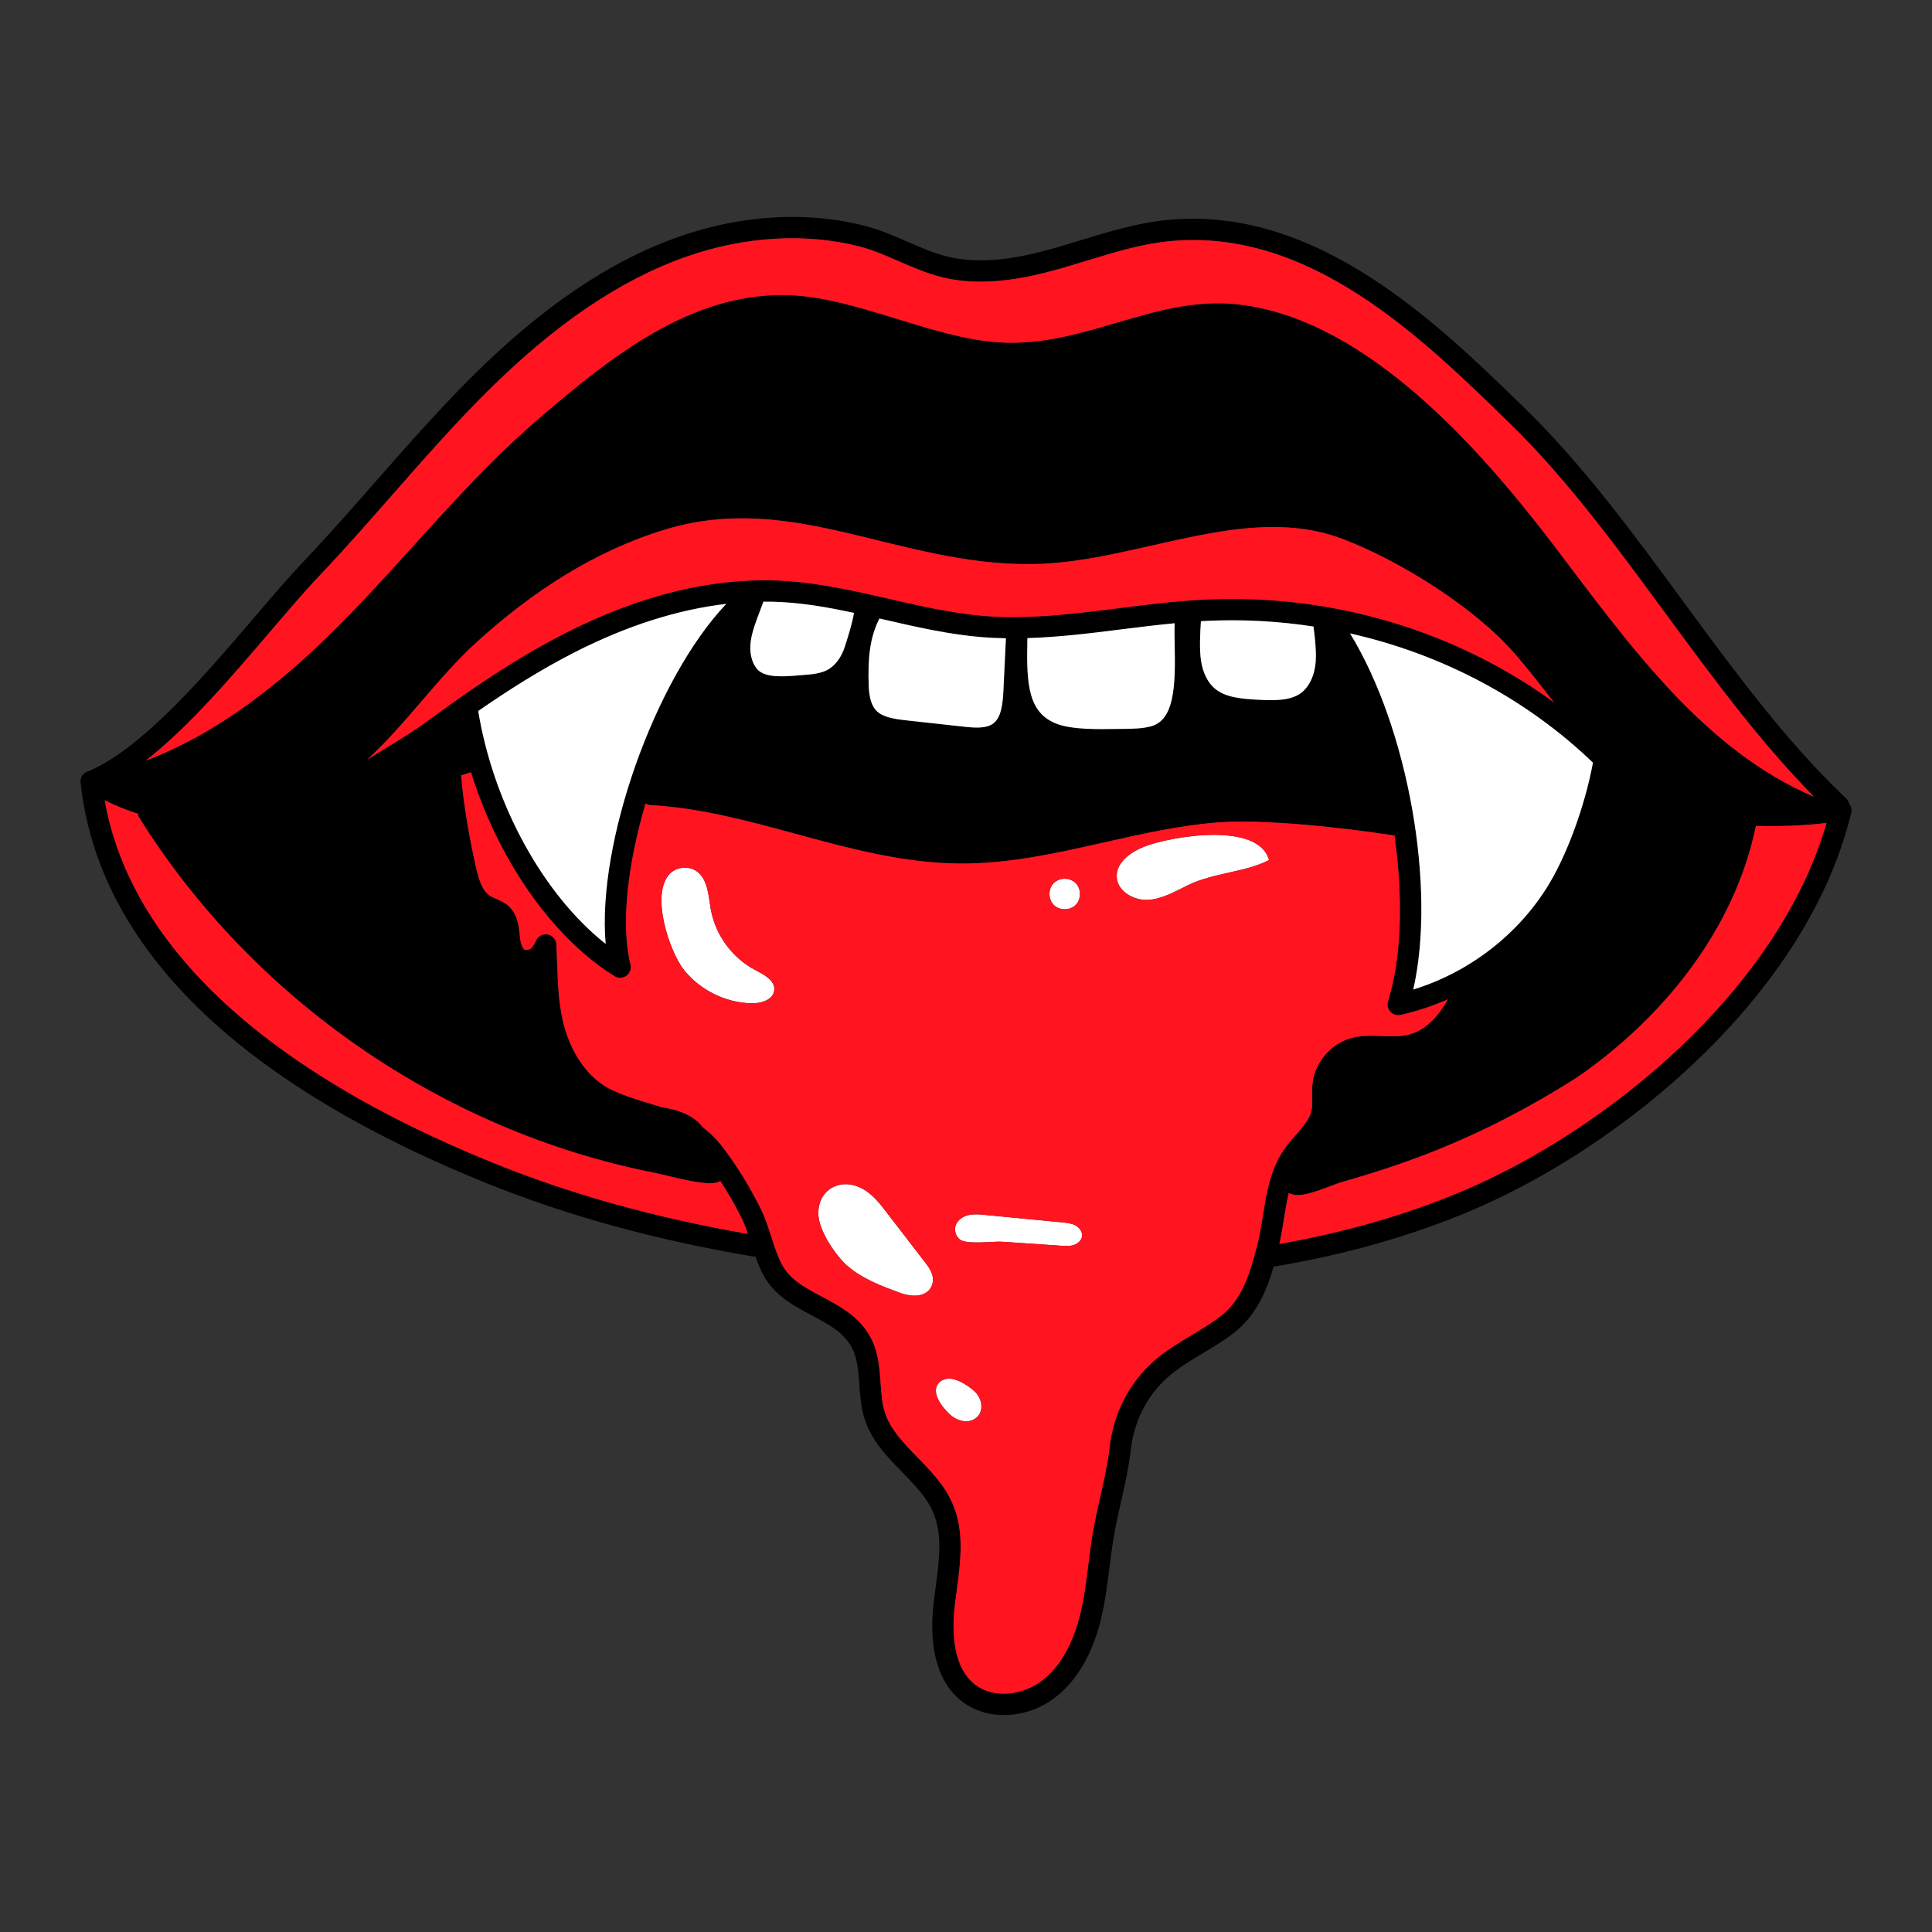 <?xml version="1.0" encoding="utf-8"?>
<!-- Generator: Adobe Illustrator 23.0.3, SVG Export Plug-In . SVG Version: 6.00 Build 0)  -->
<svg version="1.1" id="Capa_1" xmlns="http://www.w3.org/2000/svg" xmlns:xlink="http://www.w3.org/1999/xlink" x="0px" y="0px"
	 viewBox="0 0 1200 1200" enable-background="new 0 0 1200 1200" xml:space="preserve">
<rect x="0" y="0" width="1200" height="1200" fill="#333333" stroke="none"/>
<g>
	<path d="M1146.646,495.905c-37.097-35.058-69.799-79.623-101.468-122.704c-30.345-41.334-61.75-84.071-97.099-118.627
		c-55.05-53.806-130.41-127.523-223.882-117.859c-18.218,1.88-35.773,7.255-52.747,12.445c-8.5,2.595-17.291,5.296-25.949,7.467
		c-22.666,5.693-41.308,6.593-56.983,2.754c-8.473-2.065-16.523-5.587-25.023-9.294c-8.288-3.601-16.894-7.361-26.082-9.744
		c-35.826-9.294-76.79-6.964-115.343,6.54c-43.055,15.066-85.316,43.638-129.192,87.328c-20.76,20.68-40.328,43.002-59.287,64.556
		c-14.458,16.496-29.418,33.523-44.723,49.648c-9.32,9.797-19.806,22.057-30.901,35.058
		c-30.557,35.747-68.554,80.232-101.971,95.113c-0.159,0.079-0.291,0.185-0.423,0.264c-3.442,0.556-5.905,3.681-5.534,7.203
		c6.408,59.843,39.189,114.258,97.496,161.735c39.719,32.357,91.565,61.591,154.056,86.852
		c50.575,20.468,104.911,35.429,166.13,45.783c0.371,0.053,0.741,0.08,1.113,0.08c0.132,0,0.238-0.026,0.37-0.026
		c2.039,5.719,4.422,11.254,7.732,15.914c6.991,9.85,17.264,15.278,27.194,20.548c10.459,5.561,20.336,10.777,25.261,20.654
		c3.23,6.435,3.787,14.14,4.343,22.296c0.503,7.149,1.033,14.537,3.389,21.766c4.369,13.372,13.955,23.196,23.196,32.675
		c7.759,7.97,15.093,15.49,19.091,24.625c6.143,13.981,3.998,30.028,1.721,47.001c-0.423,3.204-0.847,6.382-1.218,9.559
		c-3.389,29.074,2.965,50.469,18.35,61.855c7.149,5.269,16.047,7.891,25.261,7.891c10.777,0,21.978-3.548,31.325-10.539
		c13.398-10.062,23.328-26.559,28.65-47.689c2.807-11.148,4.237-22.56,5.64-33.602c0.768-6.09,1.562-12.419,2.568-18.509
		c1.271-7.573,2.966-15.12,4.634-22.428c2.33-10.247,4.74-20.866,5.984-31.854c2.012-17.82,10.141-33.84,22.904-45.147
		c6.514-5.746,14.008-10.247,21.925-15.014c6.249-3.733,12.71-7.626,18.747-12.207c14.59-11.121,21.077-27.353,25.182-41.625
		c0.317-0.026,0.635-0.026,0.953-0.079c43.399-7.255,84.018-18.774,120.718-34.211c95.193-40.036,209.98-134.594,237.068-247.527
		c0.476-1.986-0.026-4.051-1.297-5.64C1148.26,497.97,1147.625,496.831,1146.646,495.905z M168.028,392.08
		c10.989-12.869,21.342-24.997,30.451-34.555c15.464-16.311,30.531-33.443,45.068-50.019c18.8-21.395,38.236-43.558,58.678-63.92
		c42.446-42.261,83.065-69.799,124.214-84.204c36.117-12.657,74.327-14.855,107.638-6.223c8.209,2.118,15.941,5.508,24.123,9.083
		c8.658,3.76,17.582,7.653,27.194,10.009c17.821,4.369,38.527,3.442,63.338-2.78c9.003-2.251,17.953-5.005,26.612-7.653
		c17.105-5.243,33.258-10.168,50.204-11.916c87.328-8.976,157.127,59.261,213.263,114.126
		c34.608,33.814,65.668,76.128,95.695,117.011c28.942,39.375,58.757,79.967,92.28,113.887
		c-68.661-29.26-115.079-94.822-160.597-154.744C918.819,277.796,849.708,200,772.071,189.435
		c-53.912-7.308-97.284,26.691-151.593,23.222c-41.863-2.648-89.341-28.253-131.31-29.365
		c-59.764-1.563-109.041,37.706-154.427,76.631c-45.385,38.898-82.35,86.56-124.558,128.9
		c-34.582,34.661-74.274,66.489-119.659,83.621C117.241,451.526,143.8,420.413,168.028,392.08z M838.534,393.43
		c57.116,12.842,109.492,40.513,150.878,80.285c-5.19,27.803-16.761,59.022-29.101,78.352c-12.604,19.727-29.869,36.17-49.86,48.033
		c-0.238,0.133-0.477,0.265-0.688,0.424c-10.062,5.905-20.786,10.671-31.96,14.087C892.234,551.167,874.519,452.135,838.534,393.43z
		 M376.181,586.278c-38.633-30.584-69.587-86.507-79.146-144.656c18.244-12.657,38.474-25.579,60.134-36.594
		c32.384-16.47,63.842-26.453,93.922-29.948C406.791,421.763,370.647,523.681,376.181,586.278z M266.372,447.236
		c-9.029,6.646-18.668,12.525-27.988,18.218c-3.389,2.092-6.805,4.184-10.221,6.302c24.176-22.163,43.982-51.211,68.025-73.029
		c34.079-30.954,73.082-56.586,117.144-69.879c79.649-24.017,144.338,22.401,227.536,21.528
		c65.218-0.688,132.925-38.925,193.748-15.384c35.747,13.849,81.397,42.34,106.499,71.335c8.526,9.797,16.311,19.965,24.149,29.974
		c-60.77-44.273-137.162-67.522-216.097-63.921c-18.138,0.821-36.356,3.125-53.991,5.349c-27.433,3.469-55.818,7.07-83.462,4.899
		c-19.912-1.589-39.984-6.196-59.419-10.645c-21.21-4.872-43.161-9.903-65.483-11.201c-42.737-2.489-88.387,8.42-135.627,32.437
		C319.172,409.503,290.362,429.654,266.372,447.236z M466.422,397.482c0.954-5.825,3.31-11.995,5.561-17.926
		c0.741-1.933,1.483-3.892,2.171-5.852c3.998-0.027,7.944,0.053,11.889,0.292c14.801,0.847,29.683,3.522,44.379,6.673
		c-1.086,6.725-3.892,15.437-5.693,21.024c-2.145,6.593-5.878,11.651-10.486,14.219c-4.263,2.383-9.93,2.966-14.881,3.31
		c-1.112,0.079-2.304,0.185-3.522,0.291c-9.215,0.742-20.707,1.695-25.579-3.945C466.687,411.41,465.23,404.631,466.422,397.482z
		 M546.23,384.163c1.032,0.238,2.065,0.477,3.124,0.715c19.886,4.581,40.434,9.294,61.326,10.936c4.687,0.37,9.4,0.529,14.114,0.635
		l-1.562,32.596c-0.397,7.812-1.218,16.444-6.249,20.283c-4.29,3.257-11.174,2.807-18.456,2.012l-35.615-3.919
		c-7.599-0.848-14.749-1.933-18.721-6.117c-2.86-3.019-4.369-8.103-4.634-15.517C539.028,409.715,540.008,396.317,546.23,384.163z
		 M729.625,401.215c0.529,24.89-0.212,45.809-14.537,49.86c-5.322,1.51-11.36,1.563-17.211,1.642l-4.396,0.053
		c-11.492,0.185-27.22,0.45-36.779-3.072c-18.138-6.699-19.144-24.652-18.615-51.237c0.027-0.715,0.027-1.403,0.053-2.118
		c19.78-0.609,39.48-3.045,58.704-5.481c10.777-1.35,21.766-2.701,32.755-3.76C729.44,391.339,729.519,396.131,729.625,401.215z
		 M745.91,385.857c1.271-0.08,2.568-0.186,3.839-0.239c22.349-1.032,44.485,0.212,66.092,3.522
		c0.927,7.149,2.092,17.344,1.112,24.255c-1.033,7.494-4.316,13.743-9.003,17.132c-6.54,4.74-16.205,4.634-26.373,4.104
		c-10.856-0.556-20.389-1.483-26.876-6.832c-4.449-3.681-7.547-9.824-8.712-17.264C744.877,403.545,745.433,392.398,745.91,385.857z
		 M306.541,722.381C164.056,664.736,80.938,587.046,65.024,497.07c6.62,3.31,13.504,6.09,20.733,8.394l0.265,1.642
		c70.435,113.331,189.247,195.443,320.159,221.26c10.963,2.171,35.297,9.665,41.202,5.111c4.846,7.467,9.294,15.173,13.24,23.116
		c1.456,2.939,2.701,6.275,3.892,9.824C406.473,756.274,354.733,741.87,306.541,722.381z M784.463,754.792
		c-0.98,6.011-1.959,12.233-3.469,18.191c-4.634,18.376-9.585,34.449-23.116,44.75c-5.428,4.157-11.307,7.679-17.529,11.412
		c-8.102,4.846-16.47,9.877-23.884,16.443c-15.226,13.452-24.917,32.49-27.3,53.568c-1.165,10.247-3.389,20.045-5.746,30.425
		c-1.695,7.493-3.442,15.225-4.766,23.169c-1.06,6.355-1.88,12.816-2.648,19.039c-1.404,11.121-2.727,21.633-5.349,32.013
		c-3.204,12.657-9.903,29.948-23.752,40.302c-12.551,9.4-30.081,10.539-40.752,2.621c-14.352-10.618-15.04-32.887-13.107-49.701
		c0.371-3.072,0.794-6.196,1.218-9.32c2.41-18.032,4.899-36.7-2.727-54.071c-4.978-11.333-13.504-20.071-21.739-28.544
		c-8.579-8.791-16.682-17.106-20.098-27.538c-1.854-5.693-2.277-11.969-2.754-18.588c-0.636-9.109-1.298-18.509-5.72-27.3
		c-6.831-13.637-19.621-20.416-30.901-26.4c-8.95-4.766-17.423-9.241-22.587-16.523c-3.76-5.296-6.302-13.16-8.738-20.733
		c-1.906-5.878-3.866-11.969-6.514-17.291c-6.381-12.869-13.955-25.235-22.507-36.753c-4.316-5.799-8.817-10.247-13.478-13.822
		c-1.165-1.43-2.304-2.674-3.283-3.548c-6.143-5.402-14.325-7.732-22.481-8.95c-2.516-0.821-5.031-1.589-7.573-2.357
		c-7.335-2.198-14.908-4.502-22.64-8.049c-13.452-6.196-24.202-20.018-29.551-37.971c-3.945-13.24-4.422-26.77-4.925-41.096
		c-0.133-3.866-0.291-7.732-0.476-11.598c-0.106-1.959-1.059-3.681-2.489-4.846c-0.874-0.688-1.906-1.165-3.072-1.35
		c-3.098-0.476-6.09,1.244-7.229,4.131c-1.059,2.701-2.86,4.713-3.839,5.163l-2.913,0.423c-1.032-0.582-2.489-3.177-2.939-6.858
		c-0.106-0.821-0.186-1.669-0.265-2.516c-0.582-5.534-1.297-12.445-6.487-17.503c-2.648-2.595-5.693-3.892-8.367-5.031
		c-1.245-0.556-2.41-1.059-3.336-1.615c-5.349-3.204-7.494-11.121-9.241-18.933c-3.204-14.405-7.308-35.641-8.977-56.03
		c2.039-0.635,4.051-1.324,6.09-1.959c12.101,38.872,32.755,74.804,57.883,100.939c9.824,10.221,20.336,18.932,31.298,25.764
		c1.086,0.662,2.304,0.979,3.495,0.979c1.377,0,2.727-0.423,3.892-1.244c2.171-1.589,3.177-4.316,2.542-6.938
		c-6.196-25.287-1.668-62.57,9.347-100.091c0.927,0.582,1.986,0.953,3.151,1.032c30.239,1.563,60.531,9.797,89.844,17.768
		c33.178,9.03,67.469,18.35,102.659,18.509c0.291,0,0.609,0,0.9,0c30.213,0,59.923-6.726,88.652-13.213
		c23.037-5.19,46.842-10.592,70.461-12.339c28.386-2.092,76.313,3.019,108.724,8.05c0.264,0.053,0.529,0.027,0.794,0.053
		c5.322,38.183,4.581,75.704-4.025,103.03c-0.715,2.278-0.159,4.74,1.456,6.488c1.271,1.377,3.046,2.118,4.872,2.118
		c0.476,0,0.953-0.053,1.456-0.159c10.141-2.277,19.992-5.561,29.471-9.718c-5.984,10.486-13.875,19.515-24.917,22.084
		c-4.899,1.165-10.221,0.953-15.888,0.741c-3.681-0.132-7.494-0.265-11.386-0.026c-13.054,0.768-23.434,7.758-29.207,19.674
		c-3.177,6.593-3.045,12.71-2.939,18.112c0.079,4.872,0.159,8.712-1.88,12.604c-2.383,4.528-5.984,8.527-9.771,12.789l-1.43,1.642
		C789.653,722.196,787.005,738.772,784.463,754.792z M907.618,740.149c-34.396,14.484-72.394,25.367-112.96,32.49
		c1.192-5.322,2.039-10.618,2.86-15.755c0.874-5.428,1.721-10.75,2.939-15.861c0.821,0.424,1.827,0.794,3.124,1.06
		c7.838,1.536,22.454-5.773,30.16-7.97c10.539-3.019,21.025-6.249,31.431-9.745c40.857-13.716,78.22-32.172,114.496-55.262
		c53.832-37.177,97.814-92.095,110.947-156.121c14.59,0.37,29.286-0.106,43.85-1.801
		C1104.464,615.485,997.144,702.495,907.618,740.149z"/>
	<path fill="#FFFFFF" d="M451.091,375.08c-44.3,46.683-80.444,148.601-74.91,211.198c-38.633-30.584-69.587-86.507-79.146-144.656
		c18.244-12.657,38.474-25.579,60.134-36.594C389.553,388.558,421.01,378.576,451.091,375.08z M495.84,419.512
		c1.218-0.106,2.409-0.212,3.522-0.291c4.952-0.344,10.618-0.927,14.881-3.31c4.607-2.569,8.341-7.626,10.486-14.219
		c1.801-5.587,4.607-14.299,5.693-21.024c-14.696-3.151-29.577-5.826-44.379-6.673c-3.946-0.239-7.891-0.318-11.889-0.292
		c-0.688,1.959-1.43,3.919-2.171,5.852c-2.251,5.932-4.607,12.101-5.561,17.926c-1.191,7.15,0.265,13.928,3.84,18.085
		C475.134,421.207,486.626,420.254,495.84,419.512z M562.912,447.422l35.615,3.919c7.282,0.794,14.166,1.244,18.456-2.012
		c5.031-3.839,5.852-12.472,6.249-20.283l1.562-32.596c-4.713-0.106-9.427-0.265-14.114-0.635
		c-20.892-1.642-41.44-6.355-61.326-10.936c-1.059-0.238-2.092-0.476-3.124-0.715c-6.223,12.154-7.203,25.552-6.673,41.625
		c0.265,7.414,1.774,12.498,4.634,15.517C548.163,445.489,555.313,446.574,562.912,447.422z M696.844,390.862
		c-19.224,2.436-38.924,4.872-58.704,5.481c-0.026,0.715-0.026,1.403-0.053,2.118c-0.529,26.585,0.476,44.538,18.615,51.237
		c9.559,3.522,25.288,3.257,36.779,3.072l4.396-0.053c5.852-0.079,11.889-0.133,17.211-1.642
		c14.325-4.051,15.067-24.97,14.537-49.86c-0.106-5.084-0.186-9.877-0.026-14.113C718.609,388.161,707.621,389.511,696.844,390.862z
		 M754.701,427.8c6.487,5.349,16.02,6.276,26.876,6.832c10.168,0.529,19.833,0.635,26.373-4.104
		c4.687-3.389,7.97-9.638,9.003-17.132c0.979-6.911-0.186-17.105-1.112-24.255c-21.607-3.31-43.744-4.554-66.092-3.522
		c-1.271,0.053-2.568,0.159-3.839,0.239c-0.476,6.54-1.032,17.688,0.08,24.678C747.154,417.976,750.252,424.12,754.701,427.8z
		 M909.763,600.524c0.212-0.159,0.45-0.291,0.688-0.424c19.992-11.863,37.256-28.306,49.86-48.033
		c12.339-19.33,23.911-50.549,29.101-78.352c-41.387-39.772-93.763-67.442-150.878-80.285c35.985,58.704,53.7,157.736,39.269,221.18
		C888.977,611.195,899.701,606.429,909.763,600.524z M710.772,525.852c-8.447,3.336-17.555,9.745-17.158,18.8
		c0.397,8.923,10.486,14.749,19.409,14.272c8.923-0.503,16.946-5.27,24.996-9.189c15.781-7.679,35.8-7.997,50.178-15.516
		C781.789,510.124,727.242,519.365,710.772,525.852z M668.008,761.147c-2.436-1.324-5.269-1.615-8.023-1.88
		c-16.047-1.563-32.093-3.125-48.165-4.66c-3.442-0.345-6.964-0.662-10.327,0.132c-3.363,0.795-6.62,2.913-7.838,6.17
		c-1.112,3.045-0.133,6.779,2.383,8.844c4.29,3.548,20.892,1.112,26.506,1.509c12.18,0.821,24.361,1.668,36.541,2.489
		c2.648,0.185,5.349,0.344,7.864-0.45c2.516-0.821,4.819-2.86,5.137-5.481C672.403,765.066,670.444,762.444,668.008,761.147z
		 M668.114,562.076c3.522-3.522,3.575-9.93,0.08-13.504c-3.495-3.575-9.877-3.681-13.504-0.238l-0.344,0.344
		c-3.442,3.628-3.31,10.009,0.265,13.504C658.184,565.651,664.592,565.624,668.114,562.076z M588.412,856.339
		c-4.978,0.688-6.434,3.972-6.832,5.349c-2.171,7.626,8.765,17.185,8.871,17.264c2.515,2.092,6.011,3.866,9.638,3.866
		c1.456,0,2.966-0.291,4.396-1.006c2.409-1.139,4.104-3.177,4.766-5.72c0.821-3.151,0-6.884-2.224-10.009
		C604.67,862.721,594.581,855.492,588.412,856.339z M550.493,752.779c-3.574-4.66-7.626-9.93-13.24-13.504
		c-6.699-4.29-14.245-4.925-20.177-1.721c-5.481,2.939-8.685,8.685-8.818,15.729c-0.186,11.254,11.651,27.406,18.032,32.94
		c4.793,4.157,10.274,7.335,15.861,10.009c5.614,2.648,11.386,4.766,16.761,6.752c1.801,0.662,5.375,1.774,9.136,1.774
		c2.012,0,4.078-0.318,5.931-1.191c2.356-1.112,4.078-2.992,4.951-5.455c2.039-5.746-2.092-11.095-3.866-13.399L550.493,752.779z
		 M469.043,602.483c-14.166-7.44-24.625-21.634-27.485-37.362c-1.589-8.606-1.695-18.853-8.818-23.937
		c-4.951-3.522-12.392-2.86-16.656,1.456c-12.339,12.578-0.238,48.642,8.871,59.975c10.089,12.498,25.844,20.23,41.89,20.548
		c5.958,0.133,13.424-2.145,14.06-8.076C481.568,608.971,474.525,605.343,469.043,602.483z"/>
	<path fill="#FF1420" d="M1134.465,511.183c-30.001,104.301-137.321,191.312-226.847,228.965
		c-34.396,14.484-72.394,25.367-112.96,32.49c1.192-5.322,2.039-10.618,2.86-15.755c0.874-5.428,1.721-10.75,2.939-15.861
		c0.821,0.424,1.827,0.794,3.124,1.06c7.838,1.536,22.454-5.773,30.16-7.97c10.539-3.019,21.025-6.249,31.431-9.745
		c40.857-13.716,78.22-32.172,114.496-55.262c53.832-37.177,97.814-92.095,110.947-156.121
		C1105.205,513.354,1119.901,512.878,1134.465,511.183z M334.741,259.922c45.386-38.924,94.663-78.193,154.427-76.631
		c41.969,1.112,89.447,26.717,131.31,29.365c54.309,3.469,97.682-30.531,151.593-23.222C849.708,200,918.819,277.796,966.19,340.181
		c45.518,59.922,91.936,125.484,160.597,154.744c-33.523-33.92-63.338-74.512-92.28-113.887
		c-30.027-40.884-61.087-83.197-95.695-117.011c-56.136-54.865-125.935-123.102-213.263-114.126
		c-16.947,1.748-33.099,6.673-50.204,11.916c-8.659,2.648-17.609,5.402-26.612,7.653c-24.811,6.222-45.518,7.149-63.338,2.78
		c-9.612-2.357-18.535-6.249-27.194-10.009c-8.182-3.575-15.914-6.964-24.123-9.083c-33.311-8.632-71.52-6.434-107.638,6.223
		c-41.149,14.405-81.768,41.943-124.214,84.204c-20.442,20.362-39.877,42.525-58.678,63.92
		c-14.537,16.576-29.604,33.708-45.068,50.019c-9.109,9.559-19.462,21.687-30.451,34.555
		c-24.228,28.333-50.787,59.446-77.505,80.364c45.385-17.132,85.078-48.96,119.659-83.621
		C252.391,346.483,289.356,298.82,334.741,259.922z M486.811,360.782c22.322,1.297,44.273,6.328,65.483,11.201
		c19.436,4.448,39.507,9.056,59.419,10.645c27.644,2.171,56.03-1.43,83.462-4.899c17.635-2.224,35.853-4.528,53.991-5.349
		c78.935-3.601,155.327,19.648,216.097,63.921c-7.838-10.009-15.623-20.177-24.149-29.974
		c-25.102-28.995-70.752-57.486-106.499-71.335c-60.823-23.54-128.53,14.696-193.748,15.384
		c-83.198,0.874-147.886-45.544-227.536-21.528c-44.061,13.293-83.065,38.924-117.144,69.879
		c-24.043,21.819-43.849,50.866-68.025,73.029c3.416-2.118,6.832-4.21,10.221-6.302c9.321-5.693,18.959-11.571,27.988-18.218
		c23.99-17.582,52.8-37.733,84.813-54.017C398.423,369.202,444.074,358.293,486.811,360.782z M801.966,708.294
		c-12.313,13.902-14.961,30.478-17.503,46.497c-0.98,6.011-1.959,12.233-3.469,18.191c-4.634,18.376-9.585,34.449-23.116,44.75
		c-5.428,4.157-11.307,7.679-17.529,11.412c-8.102,4.846-16.47,9.877-23.884,16.443c-15.226,13.452-24.917,32.49-27.3,53.568
		c-1.165,10.247-3.389,20.045-5.746,30.425c-1.695,7.493-3.442,15.225-4.766,23.169c-1.06,6.355-1.88,12.816-2.648,19.039
		c-1.404,11.121-2.727,21.633-5.349,32.013c-3.204,12.657-9.903,29.948-23.752,40.302c-12.551,9.4-30.081,10.539-40.752,2.621
		c-14.352-10.618-15.04-32.887-13.107-49.701c0.371-3.072,0.794-6.196,1.218-9.32c2.41-18.032,4.899-36.7-2.727-54.071
		c-4.978-11.333-13.504-20.071-21.739-28.544c-8.579-8.791-16.682-17.106-20.098-27.538c-1.854-5.693-2.277-11.969-2.754-18.588
		c-0.636-9.109-1.298-18.509-5.72-27.3c-6.831-13.637-19.621-20.416-30.901-26.4c-8.95-4.766-17.423-9.241-22.587-16.523
		c-3.76-5.296-6.302-13.16-8.738-20.733c-1.906-5.878-3.866-11.969-6.514-17.291c-6.381-12.869-13.955-25.235-22.507-36.753
		c-4.316-5.799-8.817-10.247-13.478-13.822c-1.165-1.43-2.304-2.674-3.283-3.548c-6.143-5.402-14.325-7.732-22.481-8.95
		c-2.516-0.821-5.031-1.589-7.573-2.357c-7.335-2.198-14.908-4.502-22.64-8.049c-13.452-6.196-24.202-20.018-29.551-37.971
		c-3.945-13.24-4.422-26.77-4.925-41.096c-0.133-3.866-0.291-7.732-0.476-11.598c-0.106-1.959-1.059-3.681-2.489-4.846
		c-0.874-0.688-1.906-1.165-3.072-1.35c-3.098-0.476-6.09,1.244-7.229,4.131c-1.059,2.701-2.86,4.713-3.839,5.163l-2.913,0.423
		c-1.032-0.582-2.489-3.177-2.939-6.858c-0.106-0.821-0.186-1.669-0.265-2.516c-0.582-5.534-1.297-12.445-6.487-17.503
		c-2.648-2.595-5.693-3.892-8.367-5.031c-1.245-0.556-2.41-1.059-3.336-1.615c-5.349-3.204-7.494-11.121-9.241-18.933
		c-3.204-14.405-7.308-35.641-8.977-56.03c2.039-0.635,4.051-1.324,6.09-1.959c12.101,38.872,32.755,74.804,57.883,100.939
		c9.824,10.221,20.336,18.932,31.298,25.764c1.086,0.662,2.304,0.979,3.495,0.979c1.377,0,2.727-0.423,3.892-1.244
		c2.171-1.589,3.177-4.316,2.542-6.938c-6.196-25.287-1.668-62.57,9.347-100.091c0.927,0.582,1.986,0.953,3.151,1.032
		c30.239,1.563,60.531,9.797,89.844,17.768c33.178,9.03,67.469,18.35,102.659,18.509c0.291,0,0.609,0,0.9,0
		c30.213,0,59.923-6.726,88.652-13.213c23.037-5.19,46.842-10.592,70.461-12.339c28.386-2.092,76.313,3.019,108.724,8.05
		c0.264,0.053,0.529,0.027,0.794,0.053c5.322,38.183,4.581,75.704-4.025,103.03c-0.715,2.278-0.159,4.74,1.456,6.488
		c1.271,1.377,3.046,2.118,4.872,2.118c0.476,0,0.953-0.053,1.456-0.159c10.141-2.277,19.992-5.561,29.471-9.718
		c-5.984,10.486-13.875,19.515-24.917,22.084c-4.899,1.165-10.221,0.953-15.888,0.741c-3.681-0.132-7.494-0.265-11.386-0.026
		c-13.054,0.768-23.434,7.758-29.207,19.674c-3.177,6.593-3.045,12.71-2.939,18.112c0.079,4.872,0.159,8.712-1.88,12.604
		c-2.383,4.528-5.984,8.527-9.771,12.789L801.966,708.294z M469.043,602.483c-14.166-7.44-24.625-21.634-27.485-37.362
		c-1.589-8.606-1.695-18.853-8.818-23.937c-4.951-3.522-12.392-2.86-16.656,1.456c-12.339,12.578-0.238,48.642,8.871,59.975
		c10.089,12.498,25.844,20.23,41.89,20.548c5.958,0.133,13.424-2.145,14.06-8.076C481.568,608.971,474.525,605.343,469.043,602.483z
		 M654.609,562.182c3.575,3.469,9.983,3.442,13.504-0.106c3.522-3.522,3.575-9.93,0.08-13.504
		c-3.495-3.575-9.877-3.681-13.504-0.238l-0.344,0.344C650.902,552.305,651.035,558.687,654.609,562.182z M575.066,784.713
		l-24.573-31.934c-3.574-4.66-7.626-9.93-13.24-13.504c-6.699-4.29-14.245-4.925-20.177-1.721
		c-5.481,2.939-8.685,8.685-8.818,15.729c-0.186,11.254,11.651,27.406,18.032,32.94c4.793,4.157,10.274,7.335,15.861,10.009
		c5.614,2.648,11.386,4.766,16.761,6.752c1.801,0.662,5.375,1.774,9.136,1.774c2.012,0,4.078-0.318,5.931-1.191
		c2.356-1.112,4.078-2.992,4.951-5.455C580.971,792.366,576.84,787.017,575.066,784.713z M607.026,866.084
		c-2.357-3.363-12.445-10.592-18.615-9.745c-4.978,0.688-6.434,3.972-6.832,5.349c-2.171,7.626,8.765,17.185,8.871,17.264
		c2.515,2.092,6.011,3.866,9.638,3.866c1.456,0,2.966-0.291,4.396-1.006c2.409-1.139,4.104-3.177,4.766-5.72
		C610.071,872.942,609.251,869.208,607.026,866.084z M668.008,761.147c-2.436-1.324-5.269-1.615-8.023-1.88
		c-16.047-1.563-32.093-3.125-48.165-4.66c-3.442-0.345-6.964-0.662-10.327,0.132c-3.363,0.795-6.62,2.913-7.838,6.17
		c-1.112,3.045-0.133,6.779,2.383,8.844c4.29,3.548,20.892,1.112,26.506,1.509c12.18,0.821,24.361,1.668,36.541,2.489
		c2.648,0.185,5.349,0.344,7.864-0.45c2.516-0.821,4.819-2.86,5.137-5.481C672.403,765.066,670.444,762.444,668.008,761.147z
		 M788.197,534.22c-6.408-24.096-60.955-14.855-77.425-8.368c-8.447,3.336-17.555,9.745-17.158,18.8
		c0.397,8.923,10.486,14.749,19.409,14.272c8.923-0.503,16.946-5.27,24.996-9.189C753.8,542.058,773.819,541.74,788.197,534.22z
		 M447.383,733.476c-5.905,4.554-30.239-2.939-41.202-5.111c-130.913-25.817-249.725-107.929-320.159-221.26l-0.265-1.642
		c-7.229-2.304-14.113-5.084-20.733-8.394c15.914,89.976,99.032,167.666,241.516,225.311
		c48.192,19.489,99.932,33.893,157.975,44.035c-1.191-3.548-2.436-6.885-3.892-9.824
		C456.678,748.649,452.229,740.943,447.383,733.476z"/>
</g>
</svg>

